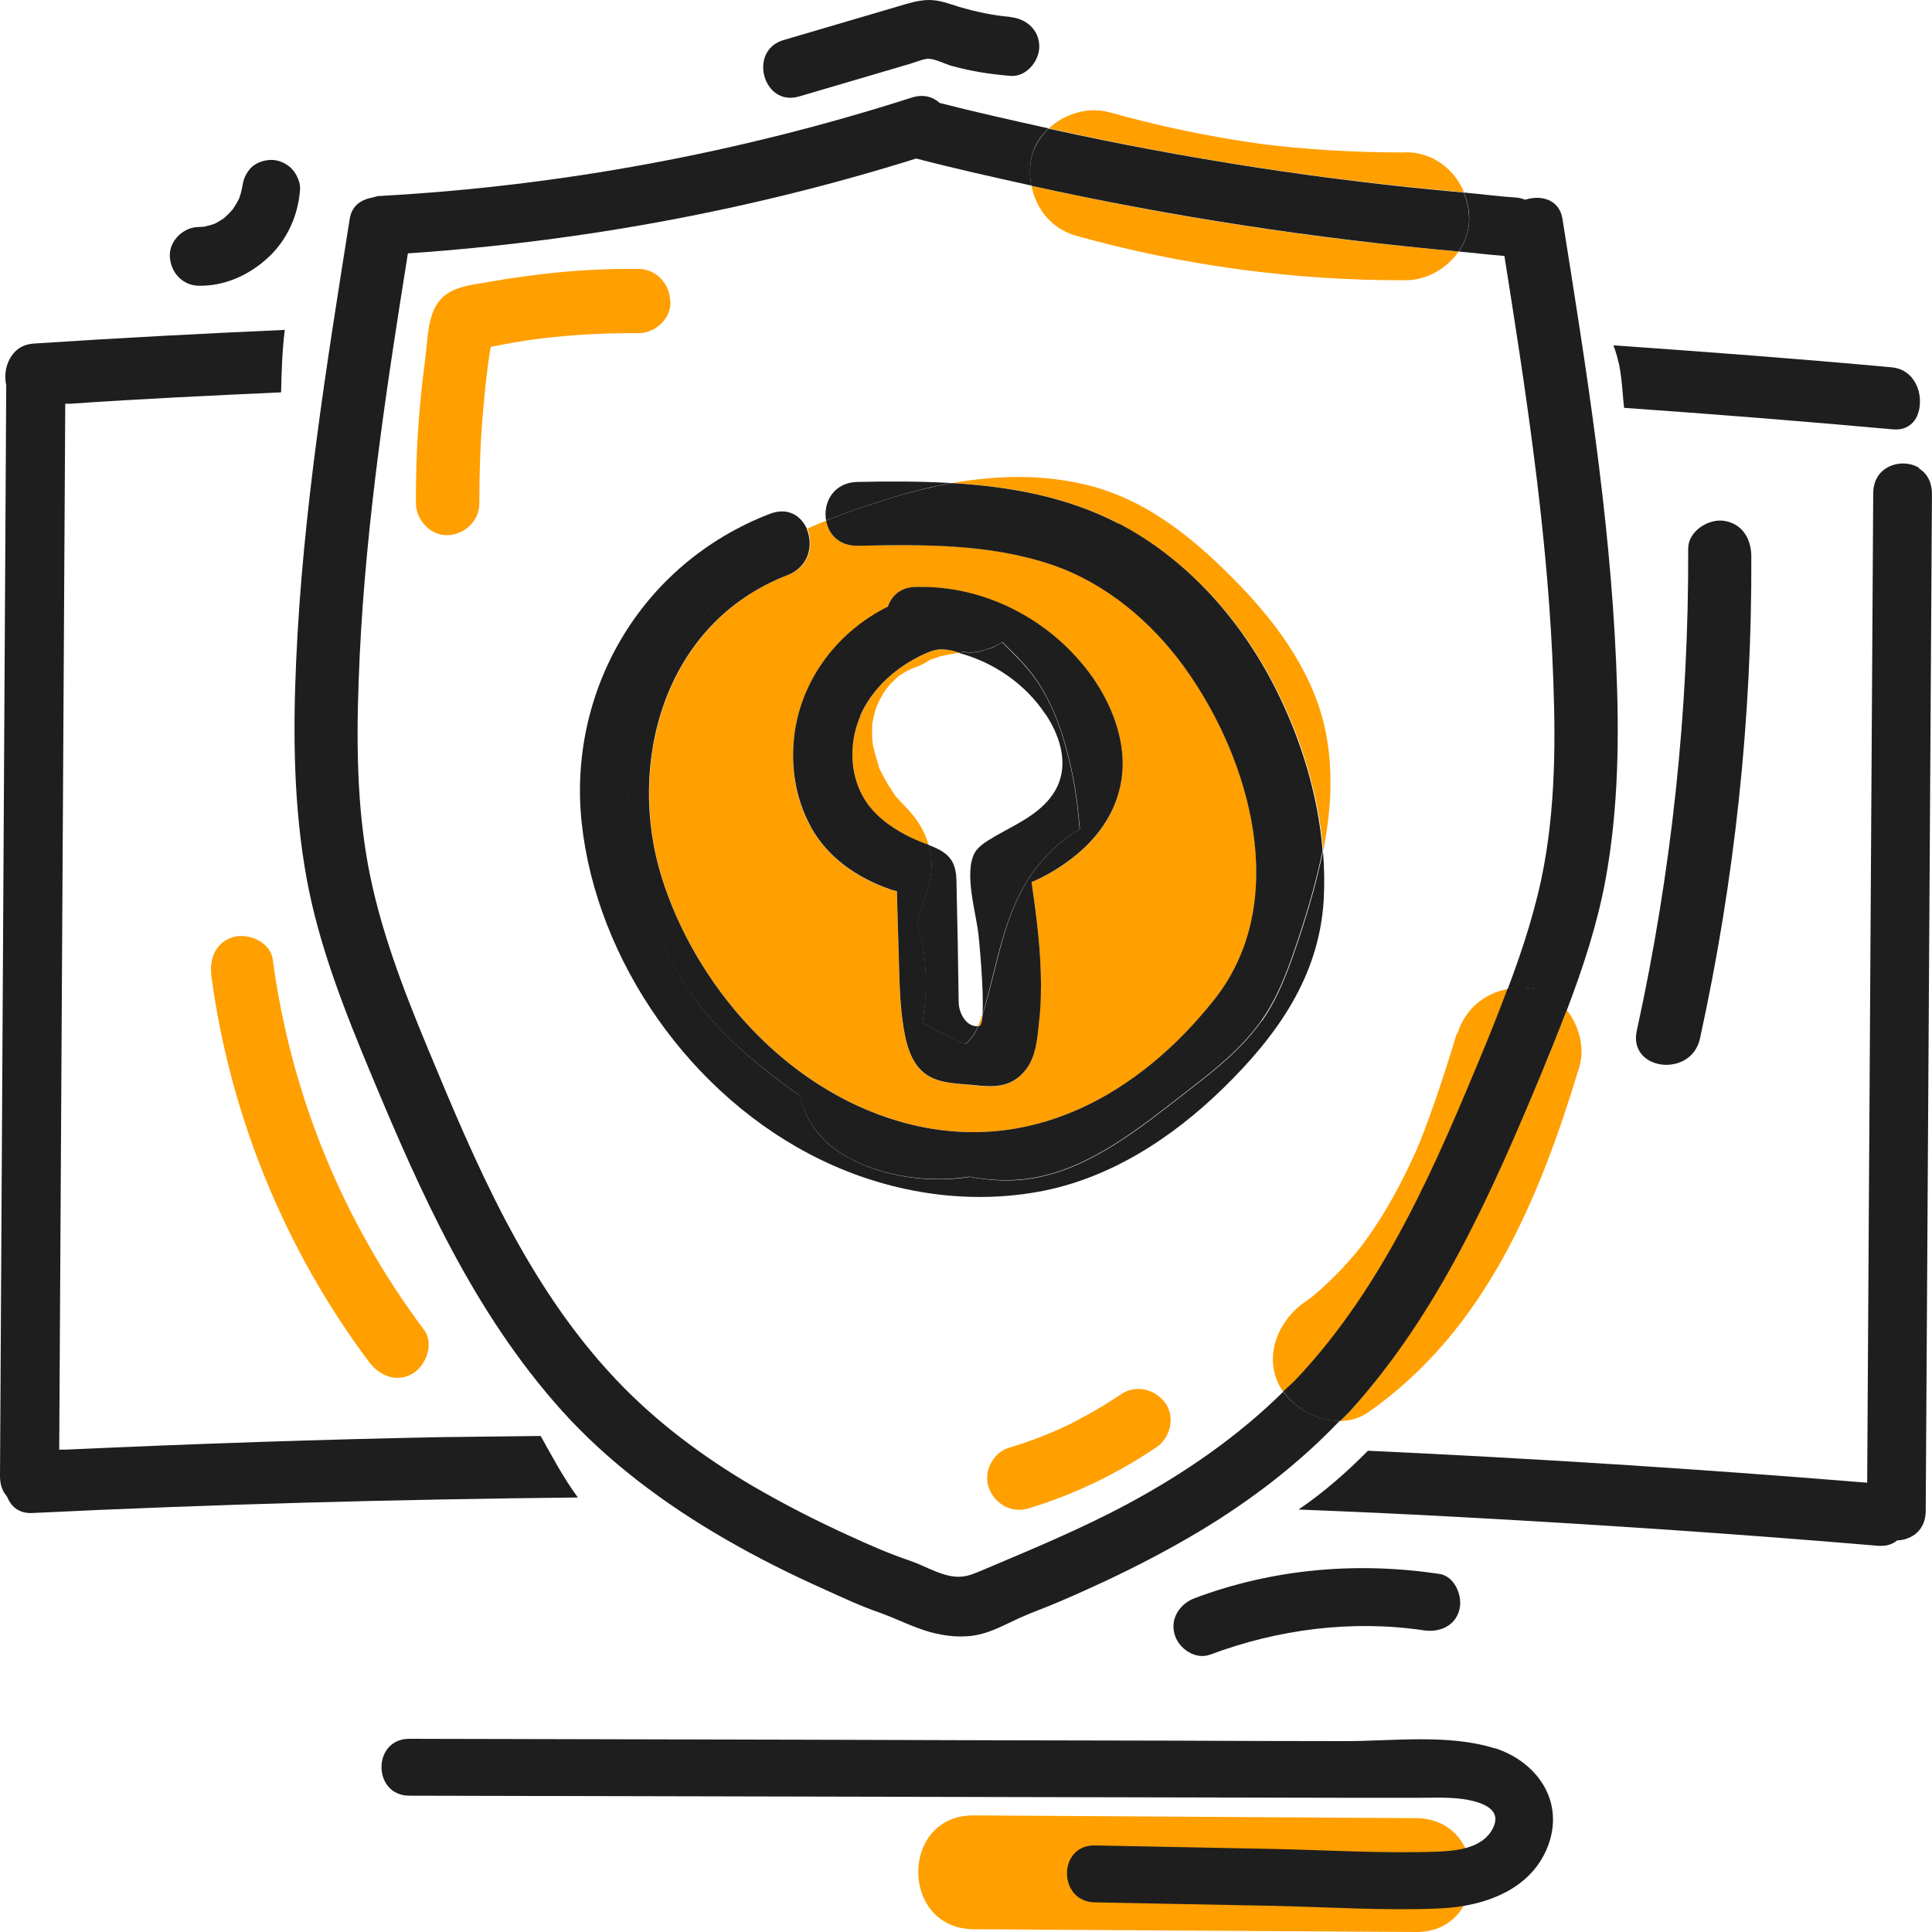 <svg width="40" height="40" viewBox="0 0 40 40" fill="none" xmlns="http://www.w3.org/2000/svg">
<path d="M29.315 37.643C26.264 37.624 23.212 37.605 20.161 37.586C18.628 37.576 18.628 39.933 20.161 39.943C23.212 39.962 26.264 39.981 29.315 40C30.847 40.01 30.847 37.653 29.315 37.643Z" fill="#FF9F00"/>
<path d="M30.957 36.201C29.984 35.89 28.806 36.053 27.805 36.048C26.622 36.048 25.439 36.043 24.256 36.038C21.755 36.033 19.26 36.029 16.76 36.019L8.473 36C7.707 36 7.707 37.173 8.473 37.178C12.779 37.188 17.085 37.197 21.396 37.207L27.81 37.221C28.337 37.221 28.863 37.221 29.386 37.221C29.778 37.221 30.2 37.193 30.583 37.312C30.875 37.403 31.067 37.566 30.895 37.878C30.679 38.27 30.147 38.323 29.745 38.337C28.614 38.376 27.475 38.304 26.344 38.28C25.118 38.256 23.892 38.232 22.666 38.208C21.899 38.194 21.899 39.372 22.666 39.386C23.892 39.41 25.118 39.434 26.344 39.458C27.499 39.482 28.672 39.564 29.826 39.511C30.756 39.468 31.752 39.109 32.073 38.151C32.37 37.26 31.809 36.474 30.957 36.196V36.201Z" fill="#1E1E1E"/>
<path d="M30.16 21.401C29.978 22 29.787 22.603 29.571 23.188C29.518 23.336 29.461 23.48 29.403 23.628C29.394 23.647 29.389 23.662 29.384 23.676C29.36 23.734 29.331 23.791 29.308 23.853C29.174 24.15 29.03 24.443 28.872 24.73C28.738 24.974 28.594 25.214 28.436 25.448C28.359 25.563 28.278 25.674 28.196 25.788C28.158 25.836 28.115 25.889 28.076 25.937C27.899 26.148 27.708 26.354 27.506 26.545C27.406 26.641 27.301 26.732 27.195 26.823C27.186 26.833 27.133 26.871 27.104 26.895C27.061 26.928 27.008 26.962 27.008 26.962C26.443 27.355 26.132 28.136 26.539 28.773C26.549 28.787 26.563 28.801 26.577 28.82C26.668 28.73 26.769 28.648 26.855 28.557C28.699 26.598 29.748 24.098 30.74 21.708C30.907 21.3 31.07 20.889 31.224 20.477C30.735 20.558 30.323 20.898 30.17 21.415L30.16 21.401Z" fill="#FF9F00"/>
<path d="M27.953 29.209C27.886 29.281 27.814 29.348 27.742 29.42C27.948 29.42 28.149 29.362 28.331 29.238C30.75 27.542 31.861 24.846 32.695 22.101C32.819 21.698 32.695 21.239 32.436 20.908C32.264 21.363 32.082 21.818 31.89 22.273C30.87 24.716 29.778 27.178 27.953 29.214V29.209Z" fill="#FF9F00"/>
<path d="M22.282 4.882C24.495 5.5 26.803 5.811 29.103 5.802C29.534 5.802 29.955 5.562 30.2 5.208C27.22 4.945 24.265 4.494 21.357 3.848C21.448 4.327 21.774 4.739 22.282 4.882Z" fill="#FF9F00"/>
<path d="M29.103 3.157C28.566 3.157 28.03 3.142 27.498 3.109C27.23 3.09 26.962 3.07 26.698 3.046C26.555 3.032 26.411 3.018 26.267 2.998C26.238 2.998 26.143 2.984 26.08 2.975C25.036 2.831 23.997 2.611 22.981 2.328C22.541 2.203 22.047 2.347 21.717 2.658C24.543 3.286 27.412 3.727 30.31 3.98C30.113 3.501 29.663 3.152 29.103 3.152V3.157Z" fill="#FF9F00"/>
<path d="M25.649 12.1C24.778 11.199 23.791 10.37 22.555 10.054C21.626 9.815 20.654 9.834 19.715 10.002C20.917 10.073 22.1 10.284 23.173 10.845C24.62 11.601 25.726 12.88 26.426 14.269C26.948 15.304 27.302 16.453 27.398 17.613C27.546 16.851 27.604 16.08 27.474 15.299C27.268 14.054 26.512 12.991 25.654 12.104L25.649 12.1Z" fill="#FF9F00"/>
<path d="M20.269 21.243C20.312 21.238 20.331 21.138 20.341 20.994C20.312 21.08 20.284 21.162 20.25 21.238C20.255 21.238 20.26 21.238 20.269 21.238V21.243Z" fill="#FF9F00"/>
<path d="M18.876 17.35C18.981 17.402 19.106 17.445 19.226 17.493C19.144 17.201 18.977 16.933 18.737 16.693C18.675 16.631 18.622 16.569 18.565 16.507C18.555 16.497 18.55 16.492 18.545 16.488C18.464 16.363 18.378 16.238 18.306 16.104C18.272 16.042 18.239 15.975 18.205 15.908C18.162 15.745 18.105 15.587 18.071 15.419C18.067 15.391 18.062 15.29 18.057 15.28C18.057 15.252 18.057 15.228 18.057 15.213C18.057 15.146 18.057 15.079 18.057 15.012C18.057 15.003 18.057 15.003 18.057 14.993C18.081 14.873 18.105 14.758 18.143 14.643C18.162 14.586 18.272 14.404 18.177 14.548C18.062 14.71 18.205 14.505 18.229 14.461C18.258 14.409 18.287 14.356 18.32 14.303C18.335 14.279 18.43 14.169 18.426 14.169C18.435 14.16 18.445 14.15 18.45 14.145C18.493 14.102 18.536 14.064 18.579 14.021C18.584 14.016 18.589 14.011 18.593 14.006C18.641 13.973 18.694 13.939 18.742 13.911C18.766 13.896 18.828 13.872 18.866 13.848C18.881 13.844 18.9 13.834 18.914 13.829C19.039 13.791 19.154 13.729 19.259 13.657C19.326 13.637 19.393 13.614 19.46 13.59C19.595 13.556 19.724 13.537 19.858 13.513C19.815 13.503 19.776 13.484 19.738 13.475C19.642 13.456 19.547 13.436 19.451 13.446C19.345 13.456 19.245 13.494 19.149 13.537C18.57 13.796 18.062 14.241 17.813 14.825C17.559 15.41 17.592 16.123 17.961 16.641C18.191 16.962 18.526 17.177 18.881 17.35H18.876Z" fill="#FF9F00"/>
<path d="M16.307 11.908C13.721 12.914 12.983 15.84 13.702 18.159C14.387 20.371 16.231 22.532 18.64 23.221C21.294 23.983 23.593 22.656 25.149 20.688C26.735 18.685 25.906 15.725 24.522 13.809C23.851 12.88 22.917 12.08 21.782 11.692C20.498 11.252 19.109 11.271 17.764 11.299C17.371 11.309 17.155 11.06 17.107 10.777C16.973 10.83 16.844 10.887 16.715 10.945C16.853 11.275 16.767 11.73 16.317 11.903L16.307 11.908ZM18.381 12.564C18.458 12.344 18.64 12.166 18.937 12.157C20.388 12.109 21.777 12.842 22.616 14.02C23.003 14.566 23.286 15.285 23.238 15.97C23.181 16.736 22.769 17.335 22.175 17.79C21.926 17.981 21.648 18.139 21.356 18.269C21.452 18.887 21.528 19.504 21.547 20.132C21.557 20.467 21.547 20.802 21.514 21.138C21.476 21.507 21.447 21.928 21.183 22.215C20.896 22.527 20.541 22.512 20.163 22.469C19.799 22.426 19.368 22.445 19.085 22.177C18.831 21.933 18.741 21.526 18.693 21.186C18.64 20.831 18.625 20.472 18.616 20.113C18.602 19.562 18.583 19.006 18.568 18.456C18.52 18.441 18.468 18.431 18.415 18.412C17.749 18.178 17.145 17.766 16.791 17.134C16.46 16.544 16.355 15.85 16.451 15.184C16.609 14.039 17.366 13.072 18.381 12.569V12.564Z" fill="#FF9F00"/>
<path d="M30.419 4.48C30.428 4.743 30.347 4.997 30.203 5.208C30.519 5.236 30.831 5.275 31.147 5.299C31.583 8.043 32.004 10.793 32.138 13.566C32.205 15.003 32.229 16.469 31.971 17.896C31.813 18.773 31.535 19.625 31.219 20.468C31.401 20.439 31.587 20.439 31.784 20.483C32.047 20.545 32.273 20.703 32.44 20.914C32.776 20.032 33.068 19.141 33.24 18.217C33.513 16.727 33.527 15.219 33.46 13.71C33.326 10.63 32.833 7.579 32.349 4.532C32.287 4.13 31.908 4.029 31.578 4.135C31.525 4.12 31.477 4.096 31.41 4.092C31.041 4.068 30.677 4.02 30.309 3.986C30.371 4.14 30.409 4.307 30.419 4.48Z" fill="#1E1E1E"/>
<path d="M26.57 28.812C25.636 29.736 24.534 30.498 23.351 31.135C22.369 31.662 21.334 32.088 20.304 32.524C20.175 32.576 20.046 32.634 19.902 32.643C19.543 32.672 19.169 32.423 18.839 32.313C18.398 32.164 17.967 31.973 17.55 31.781C16.88 31.475 16.224 31.139 15.591 30.771C14.537 30.153 13.56 29.42 12.736 28.543C10.892 26.584 9.844 24.084 8.852 21.694C8.339 20.458 7.856 19.203 7.616 17.891C7.358 16.463 7.381 15.002 7.448 13.561C7.583 10.773 8.004 8.004 8.445 5.246C12.028 5.001 15.562 4.35 18.968 3.282C19.758 3.488 20.553 3.665 21.353 3.842C21.315 3.651 21.315 3.449 21.358 3.248C21.411 3.013 21.54 2.817 21.713 2.659C20.961 2.491 20.204 2.324 19.457 2.132C19.318 2.008 19.121 1.941 18.872 2.022C15.309 3.162 11.611 3.852 7.851 4.058C7.803 4.058 7.769 4.077 7.726 4.086C7.674 4.101 7.621 4.106 7.578 4.125C7.415 4.182 7.281 4.302 7.242 4.522C6.759 7.569 6.265 10.62 6.131 13.7C6.064 15.204 6.079 16.717 6.352 18.207C6.61 19.605 7.142 20.942 7.693 22.264C8.713 24.707 9.805 27.169 11.63 29.204C12.583 30.263 13.752 31.135 15.012 31.863C15.682 32.251 16.381 32.6 17.09 32.916C17.45 33.079 17.819 33.252 18.192 33.381C18.547 33.506 18.882 33.683 19.246 33.788C19.576 33.879 19.936 33.917 20.271 33.841C20.563 33.774 20.822 33.63 21.09 33.506C21.353 33.386 21.631 33.29 21.899 33.175C22.239 33.031 22.575 32.878 22.905 32.725C23.566 32.413 24.218 32.073 24.84 31.7C25.909 31.058 26.895 30.301 27.738 29.415C27.283 29.425 26.823 29.171 26.56 28.802L26.57 28.812Z" fill="#1E1E1E"/>
<path d="M31.78 20.478C31.588 20.435 31.397 20.435 31.215 20.463C31.061 20.875 30.898 21.287 30.731 21.694C29.739 24.089 28.686 26.585 26.846 28.544C26.76 28.635 26.659 28.721 26.568 28.807C26.827 29.176 27.287 29.43 27.747 29.42C27.814 29.349 27.89 29.282 27.957 29.21C29.787 27.179 30.875 24.712 31.895 22.269C32.081 21.819 32.264 21.364 32.441 20.904C32.273 20.693 32.048 20.535 31.785 20.473L31.78 20.478Z" fill="#1E1E1E"/>
<path d="M21.357 3.847C24.27 4.489 27.22 4.939 30.199 5.207C30.343 4.997 30.429 4.748 30.415 4.479C30.405 4.307 30.367 4.139 30.305 3.986C27.412 3.732 24.542 3.287 21.712 2.664C21.544 2.822 21.415 3.019 21.357 3.253C21.314 3.454 21.314 3.656 21.352 3.847H21.357Z" fill="#1E1E1E"/>
<path d="M33.888 21.339C33.706 22.168 35.014 22.326 35.196 21.502C35.914 18.226 36.274 14.877 36.259 11.52C36.259 11.16 36.073 10.835 35.685 10.782C35.368 10.739 34.952 10.998 34.952 11.357C34.966 14.714 34.607 18.058 33.888 21.339Z" fill="#1E1E1E"/>
<path d="M5.646 19.859C5.598 19.505 5.148 19.313 4.837 19.399C4.458 19.505 4.329 19.859 4.377 20.214C4.765 23.102 5.9 25.875 7.644 28.203C7.859 28.486 8.213 28.634 8.544 28.438C8.822 28.275 8.994 27.82 8.779 27.533C7.093 25.281 6.02 22.657 5.646 19.859Z" fill="#FF9F00"/>
<path d="M13.876 6.228C13.861 5.869 13.588 5.572 13.22 5.567C12.549 5.562 11.878 5.596 11.213 5.677C10.863 5.72 10.508 5.768 10.164 5.83C9.795 5.897 9.33 5.921 9.086 6.242C8.851 6.544 8.856 7.028 8.808 7.397C8.765 7.722 8.727 8.048 8.698 8.374C8.636 9.054 8.607 9.734 8.612 10.419C8.612 10.764 8.913 11.094 9.268 11.08C9.622 11.066 9.924 10.788 9.924 10.419C9.924 9.806 9.943 9.193 9.996 8.58C10.02 8.283 10.049 7.981 10.087 7.684C10.106 7.531 10.111 7.478 10.135 7.334C10.144 7.282 10.149 7.234 10.159 7.181C10.188 7.176 10.212 7.171 10.24 7.167C10.384 7.138 10.533 7.109 10.676 7.085C10.969 7.037 11.165 7.009 11.457 6.98C12.046 6.918 12.635 6.894 13.224 6.898C13.569 6.898 13.9 6.592 13.881 6.237L13.876 6.228Z" fill="#FF9F00"/>
<path d="M23.212 28.865C23.02 28.994 22.823 29.119 22.627 29.229C22.536 29.281 22.44 29.334 22.345 29.382C22.292 29.411 22.239 29.444 22.182 29.468C22.186 29.468 22.186 29.468 22.191 29.468C22.172 29.478 22.158 29.483 22.148 29.487C21.741 29.684 21.315 29.847 20.884 29.976C20.553 30.076 20.347 30.493 20.477 30.814C20.611 31.159 20.96 31.336 21.31 31.226C22.244 30.939 23.135 30.512 23.944 29.962C24.232 29.77 24.337 29.334 24.126 29.047C23.916 28.759 23.518 28.659 23.212 28.865Z" fill="#FF9F00"/>
<path d="M21.648 14.787C21.922 15.198 22.099 15.72 21.931 16.185C21.879 16.334 21.792 16.468 21.687 16.587C21.352 16.961 20.873 17.138 20.456 17.402C20.351 17.469 20.24 17.55 20.178 17.66C19.953 18.077 20.212 18.911 20.259 19.356C20.274 19.495 20.374 20.52 20.341 20.999C20.36 20.942 20.379 20.889 20.393 20.826C20.623 20.017 20.748 19.203 21.146 18.446C21.38 17.996 21.721 17.617 22.123 17.316C22.175 17.277 22.262 17.224 22.353 17.172C22.319 16.765 22.271 16.358 22.185 15.96C22.041 15.294 21.84 14.638 21.447 14.073C21.246 13.781 20.992 13.541 20.748 13.297C20.652 13.359 20.552 13.417 20.437 13.441C20.418 13.445 20.403 13.455 20.384 13.46C20.245 13.512 20.092 13.517 19.943 13.503C19.934 13.503 19.929 13.503 19.919 13.503C19.895 13.503 19.872 13.512 19.848 13.517C20.571 13.709 21.227 14.159 21.644 14.787H21.648Z" fill="#1E1E1E"/>
<path d="M19.848 20.732C19.838 19.932 19.823 19.128 19.804 18.328C19.804 18.189 19.799 18.05 19.752 17.92C19.67 17.686 19.45 17.58 19.225 17.494C19.292 17.729 19.311 17.978 19.244 18.256C19.177 18.534 19.076 18.811 18.98 19.084C19.167 19.659 19.201 20.291 19.134 20.89C19.134 20.919 19.115 21.034 19.1 21.182C19.282 21.283 19.469 21.384 19.656 21.47C19.756 21.518 19.867 21.566 19.986 21.613C20.101 21.527 20.183 21.398 20.25 21.245C20.01 21.268 19.848 20.981 19.848 20.737V20.732Z" fill="#1E1E1E"/>
<path d="M16.792 17.129C17.146 17.762 17.75 18.173 18.416 18.408C18.464 18.427 18.517 18.437 18.569 18.451C18.584 19.002 18.602 19.558 18.617 20.108C18.627 20.468 18.641 20.822 18.694 21.181C18.741 21.521 18.828 21.929 19.086 22.173C19.369 22.441 19.8 22.427 20.164 22.465C20.547 22.508 20.897 22.523 21.184 22.211C21.453 21.924 21.477 21.502 21.515 21.134C21.553 20.798 21.558 20.463 21.548 20.128C21.529 19.505 21.448 18.882 21.357 18.264C21.649 18.14 21.922 17.977 22.176 17.785C22.77 17.33 23.182 16.727 23.239 15.965C23.287 15.28 23.004 14.567 22.616 14.016C21.778 12.838 20.389 12.105 18.938 12.153C18.641 12.162 18.459 12.339 18.382 12.56C17.367 13.063 16.61 14.03 16.452 15.175C16.361 15.841 16.461 16.53 16.792 17.125V17.129ZM17.807 14.825C18.061 14.241 18.569 13.796 19.144 13.537C19.24 13.494 19.34 13.455 19.445 13.446C19.541 13.436 19.637 13.455 19.733 13.475C19.776 13.484 19.814 13.503 19.853 13.513C19.877 13.513 19.901 13.503 19.924 13.498C19.934 13.498 19.939 13.498 19.949 13.498C20.097 13.513 20.25 13.508 20.389 13.455C20.408 13.451 20.423 13.441 20.442 13.436C20.557 13.408 20.657 13.355 20.753 13.293C21.002 13.537 21.252 13.776 21.453 14.069C21.841 14.634 22.046 15.29 22.19 15.956C22.276 16.353 22.324 16.76 22.358 17.168C22.262 17.22 22.176 17.273 22.128 17.311C21.726 17.613 21.385 17.991 21.151 18.442C20.753 19.198 20.634 20.013 20.399 20.822C20.38 20.884 20.365 20.942 20.346 20.995C20.337 21.138 20.312 21.234 20.274 21.244C20.269 21.244 20.265 21.244 20.255 21.244C20.188 21.397 20.107 21.526 19.992 21.613C19.877 21.565 19.762 21.512 19.661 21.469C19.474 21.383 19.288 21.282 19.105 21.181C19.12 21.038 19.134 20.918 19.139 20.889C19.206 20.291 19.172 19.658 18.986 19.084C19.081 18.811 19.182 18.533 19.249 18.255C19.316 17.977 19.297 17.728 19.23 17.493C19.11 17.445 18.986 17.402 18.881 17.35C18.531 17.182 18.195 16.962 17.961 16.641C17.592 16.128 17.558 15.41 17.812 14.825H17.807Z" fill="#1E1E1E"/>
<path d="M19.71 10.002C19.058 9.963 18.407 9.963 17.76 9.978C17.247 9.987 17.037 10.414 17.104 10.777C17.583 10.586 18.076 10.423 18.55 10.279C18.929 10.164 19.317 10.069 19.71 10.002Z" fill="#1E1E1E"/>
<path d="M26.127 21.129C25.719 21.704 25.197 22.121 24.646 22.547C23.674 23.299 22.592 24.209 21.346 24.401C20.925 24.468 20.498 24.444 20.077 24.367C19.244 24.497 18.343 24.367 17.639 24.008C17.002 23.687 16.69 23.218 16.551 22.677C15.847 22.188 15.172 21.632 14.636 21C13.107 19.189 12.337 15.837 13.75 13.748C13.912 13.509 14.133 13.327 14.382 13.216C14.554 12.733 14.822 12.287 15.23 11.909C15.656 11.507 16.168 11.205 16.709 10.956C16.59 10.683 16.317 10.491 15.934 10.64C13.227 11.689 11.752 14.352 12.044 17.044C12.351 19.87 14.286 22.705 17.007 24.018C18.377 24.679 19.948 24.947 21.471 24.679C22.975 24.415 24.273 23.553 25.317 22.538C26.452 21.431 27.305 20.219 27.405 18.648C27.424 18.308 27.42 17.963 27.391 17.618C27.271 18.217 27.099 18.806 26.907 19.391C26.706 19.994 26.495 20.612 26.127 21.139V21.129Z" fill="#1E1E1E"/>
<path d="M23.167 10.845C22.094 10.285 20.911 10.074 19.709 10.002C19.316 10.074 18.928 10.165 18.55 10.28C18.076 10.424 17.582 10.586 17.104 10.778C17.156 11.06 17.367 11.305 17.76 11.3C19.105 11.271 20.495 11.257 21.778 11.693C22.913 12.081 23.848 12.885 24.518 13.81C25.902 15.726 26.731 18.681 25.146 20.688C23.589 22.657 21.29 23.983 18.636 23.222C16.227 22.532 14.387 20.372 13.698 18.159C12.975 15.836 13.717 12.909 16.304 11.908C16.754 11.731 16.845 11.281 16.701 10.95C16.16 11.199 15.647 11.501 15.221 11.903C14.814 12.282 14.55 12.732 14.373 13.211C14.124 13.321 13.904 13.503 13.741 13.743C12.328 15.831 13.095 19.184 14.627 20.995C15.164 21.627 15.844 22.183 16.543 22.671C16.687 23.207 16.993 23.677 17.63 24.003C18.334 24.362 19.235 24.491 20.068 24.362C20.49 24.439 20.916 24.462 21.338 24.395C22.583 24.204 23.666 23.294 24.638 22.542C25.189 22.116 25.711 21.699 26.118 21.124C26.487 20.602 26.698 19.979 26.899 19.376C27.09 18.796 27.263 18.202 27.383 17.603C27.287 16.449 26.932 15.295 26.41 14.26C25.711 12.871 24.604 11.587 23.158 10.835L23.167 10.845Z" fill="#1E1E1E"/>
<path d="M11.951 30.985C11.663 30.593 11.433 30.157 11.194 29.73C10.514 29.74 9.834 29.745 9.153 29.754C6.663 29.802 4.114 29.888 1.355 30.013H1.226L1.351 8.358H1.465C2.917 8.257 4.368 8.19 5.82 8.123C5.829 7.687 5.843 7.256 5.896 6.83C4.172 6.907 2.438 6.998 0.699 7.113C0.503 7.127 0.35 7.208 0.244 7.362C0.124 7.529 0.081 7.764 0.129 7.975L0 30.564C0 30.722 0.043 30.861 0.124 30.956L0.153 31C0.244 31.225 0.431 31.34 0.675 31.325C4.411 31.143 8.195 31.043 11.965 31.004C11.96 30.995 11.951 30.99 11.946 30.98L11.951 30.985Z" fill="#1E1E1E"/>
<path d="M39.736 9.689C39.54 9.565 39.262 9.565 39.06 9.689C38.883 9.794 38.783 9.981 38.783 10.216L38.658 30.697L38.529 30.688C35.133 30.41 31.727 30.194 28.322 30.036C27.886 30.477 27.402 30.903 26.885 31.253C28.077 31.301 29.265 31.354 30.444 31.421C33.226 31.574 36.072 31.765 38.898 32.005C38.917 32.005 38.931 32.005 38.95 32.005C39.07 32.005 39.176 31.971 39.257 31.909L39.286 31.89H39.319C39.573 31.866 39.87 31.694 39.87 31.277L39.999 10.226C39.999 9.996 39.908 9.809 39.736 9.703V9.689Z" fill="#1E1E1E"/>
<path d="M33.514 7.51C33.562 7.735 33.582 7.965 33.601 8.195C33.601 8.223 33.615 8.338 33.625 8.444C35.464 8.573 37.327 8.721 39.186 8.889C39.392 8.908 39.55 8.836 39.65 8.688C39.77 8.506 39.784 8.214 39.684 7.984C39.626 7.854 39.483 7.634 39.162 7.605C37.246 7.428 35.325 7.285 33.404 7.15C33.447 7.265 33.486 7.385 33.51 7.51H33.514Z" fill="#1E1E1E"/>
<path d="M29.793 32.585C28.088 32.331 26.354 32.48 24.735 33.088C24.433 33.203 24.223 33.5 24.318 33.835C24.4 34.132 24.749 34.372 25.056 34.257C26.464 33.73 27.987 33.534 29.477 33.754C29.798 33.802 30.123 33.672 30.214 33.332C30.291 33.045 30.119 32.633 29.798 32.585H29.793Z" fill="#1E1E1E"/>
<path d="M6.035 3.488C5.93 3.383 5.763 3.306 5.609 3.311C5.456 3.316 5.293 3.368 5.183 3.488C5.082 3.603 5.034 3.727 5.015 3.881C5.015 3.866 5.015 3.857 5.02 3.842C5.006 3.933 4.982 4.02 4.953 4.106C4.915 4.183 4.872 4.254 4.828 4.321C4.771 4.393 4.704 4.456 4.637 4.518C4.579 4.556 4.517 4.594 4.455 4.628C4.378 4.657 4.302 4.676 4.22 4.695C4.187 4.695 4.148 4.7 4.115 4.7C3.799 4.7 3.502 4.982 3.516 5.308C3.53 5.639 3.78 5.912 4.115 5.916C4.651 5.926 5.159 5.696 5.552 5.332C5.949 4.963 6.174 4.456 6.213 3.919C6.222 3.771 6.136 3.593 6.035 3.488Z" fill="#1E1E1E"/>
<path d="M20.918 0.35C20.559 0.321 20.209 0.244 19.864 0.144C19.658 0.081 19.457 0 19.236 0C19.021 0 18.81 0.067 18.604 0.129C17.809 0.364 17.019 0.594 16.224 0.829C15.481 1.044 15.798 2.218 16.545 1.997L18.839 1.322C18.954 1.288 19.15 1.207 19.236 1.217C19.38 1.226 19.557 1.322 19.706 1.365C20.104 1.475 20.511 1.538 20.918 1.571C21.239 1.6 21.517 1.274 21.517 0.963C21.517 0.613 21.239 0.383 20.918 0.354V0.35Z" fill="#1E1E1E"/>
</svg>
